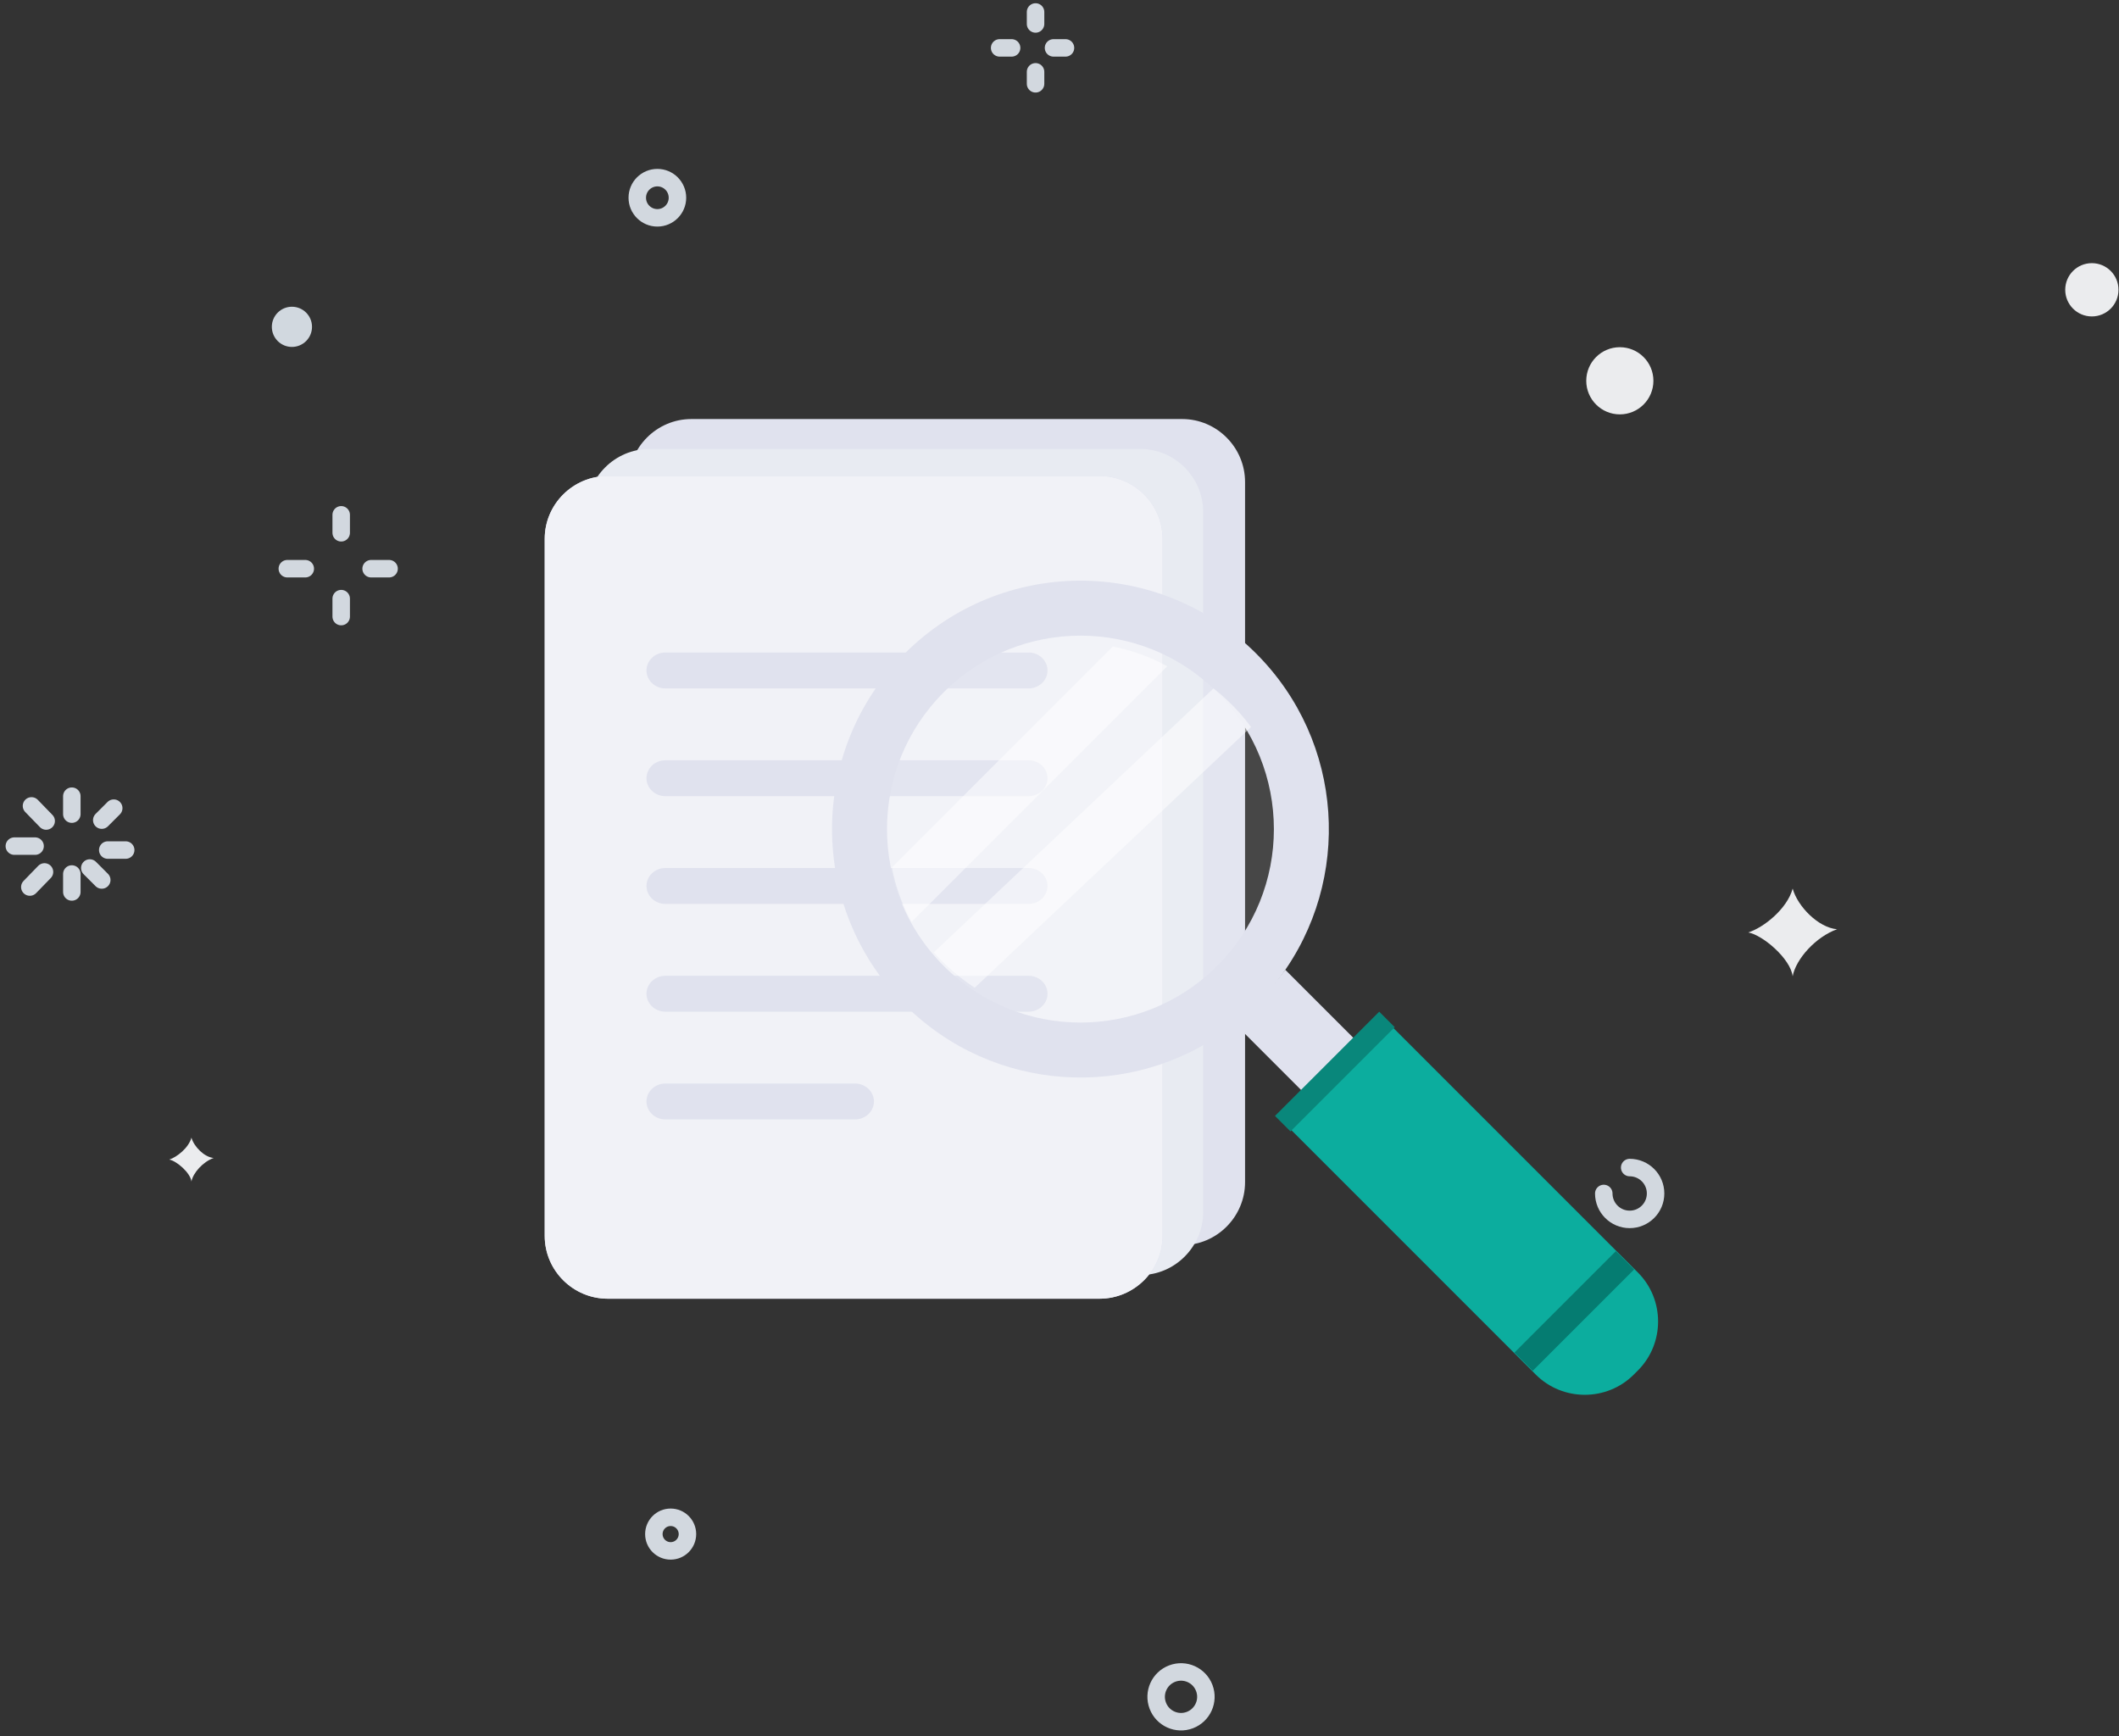<?xml version="1.0" encoding="UTF-8"?>
<svg width="354px" height="290px" viewBox="0 0 354 290" version="1.1" xmlns="http://www.w3.org/2000/svg" xmlns:xlink="http://www.w3.org/1999/xlink">
    <rect x="0" y="0" width="354" height="290" fill="#333333" stroke="none"/>
    <!-- Generator: Sketch 52.6 (67491) - http://www.bohemiancoding.com/sketch -->
    <title>Artwork</title>
    <desc>Created with Sketch.</desc>
    <g id="Empty-States" stroke="none" stroke-width="1" fill="none" fill-rule="evenodd">
        <g id="No-Search-Results" transform="translate(-21, -118)">
            <g id="Artwork" transform="translate(23, 120)">
                <g id="circle">
                    <path d="M10,131 L10,134" id="Stroke-1" stroke="#D2D8DF" stroke-width="2.921" stroke-linecap="round"></path>
                    <g id="Group-8" transform="translate(0, 132)" stroke="#D2D8DF" stroke-linecap="round" stroke-width="2.921">
                        <path d="M3.262,0.625 L5.713,3.149" id="Stroke-2"></path>
                        <path d="M0.395,7.343 L3.861,7.343" id="Stroke-4"></path>
                        <path d="M2.982,14.18 L5.433,11.657" id="Stroke-6"></path>
                    </g>
                    <path d="M10,147 L10,144" id="Stroke-9" stroke="#D2D8DF" stroke-width="2.921" stroke-linecap="round"></path>
                    <path d="M15,145 L13,143" id="Stroke-10" stroke="#D2D8DF" stroke-width="2.921" stroke-linecap="round"></path>
                    <path d="M19,140 L16,140" id="Stroke-11" stroke="#D2D8DF" stroke-width="2.921" stroke-linecap="round"></path>
                    <path d="M17,133 L15,135" id="Stroke-12" stroke="#D2D8DF" stroke-width="2.921" stroke-linecap="round"></path>
                    <path d="M171,0 L171,2" id="Stroke-13" stroke="#D2D8DF" stroke-width="2.921" stroke-linecap="round"></path>
                    <path d="M165,6 L167,6" id="Stroke-15" stroke="#D2D8DF" stroke-width="2.921" stroke-linecap="round"></path>
                    <path d="M171,12 L171,10" id="Stroke-16" stroke="#D2D8DF" stroke-width="2.921" stroke-linecap="round"></path>
                    <path d="M176,6 L174,6" id="Stroke-17" stroke="#D2D8DF" stroke-width="2.921" stroke-linecap="round"></path>
                    <path d="M55,84 L55,87" id="Stroke-18" stroke="#D2D8DF" stroke-width="2.921" stroke-linecap="round"></path>
                    <path d="M46,93 L49,93" id="Stroke-19" stroke="#D2D8DF" stroke-width="2.921" stroke-linecap="round"></path>
                    <path d="M55,101 L55,98" id="Stroke-20" stroke="#D2D8DF" stroke-width="2.921" stroke-linecap="round"></path>
                    <path d="M63,93 L60,93" id="Stroke-21" stroke="#D2D8DF" stroke-width="2.921" stroke-linecap="round"></path>
                    <g id="Group-42" transform="translate(26, 27)">
                        <path d="M244.254,166.039 C246.644,166.039 248.582,167.977 248.582,170.368 C248.582,172.759 246.644,174.697 244.254,174.697 C241.864,174.697 239.926,172.759 239.926,170.368" id="Stroke-22" stroke="#D2D8DF" stroke-width="2.921" stroke-linecap="round"></path>
                        <path d="M264.062,126.763 C266.632,125.962 270.571,122.819 271.483,119.437 C272.309,122.426 275.776,125.962 278.903,126.229 C275.383,127.476 272.017,131.179 271.483,134.088 C271.119,131.123 266.463,127.195 264.062,126.763" id="Fill-26" fill="#EBECEE"></path>
                        <path d="M0.273,164.705 C1.558,164.304 3.527,162.733 3.983,161.043 C4.396,162.536 6.129,164.304 7.693,164.439 C5.933,165.061 4.25,166.913 3.983,168.368 C3.801,166.885 1.473,164.921 0.273,164.705" id="Fill-28" fill="#EBECEE"></path>
                        <path d="M24.125,25.597 C24.125,27.452 22.622,28.954 20.769,28.954 C18.915,28.954 17.413,27.452 17.413,25.597 C17.413,23.743 18.915,22.24 20.769,22.24 C22.622,22.24 24.125,23.743 24.125,25.597" id="Fill-30" fill="#D1D8DF"></path>
                        <path d="M248.219,34.611 C248.219,37.709 245.707,40.221 242.61,40.221 C239.511,40.221 237,37.709 237,34.611 C237,31.512 239.511,29 242.61,29 C245.707,29 248.219,31.512 248.219,34.611" id="Fill-32" fill="#EBECEE"></path>
                        <path d="M325.915,19.409 C325.915,21.868 323.923,23.86 321.466,23.86 C319.008,23.86 317.017,21.868 317.017,19.409 C317.017,16.951 319.008,14.959 321.466,14.959 C323.923,14.959 325.915,16.951 325.915,19.409" id="Fill-34" fill="#EBECEE"></path>
                        <path d="M86.844,227.267 C86.844,228.817 85.589,230.073 84.039,230.073 C82.491,230.073 81.235,228.817 81.235,227.267 C81.235,225.718 82.491,224.462 84.039,224.462 C85.589,224.462 86.844,225.718 86.844,227.267 Z" id="Stroke-36" stroke="#D2D8DF" stroke-width="2.921" stroke-linecap="round"></path>
                        <path d="M85.175,4.032 C85.175,5.886 83.673,7.389 81.819,7.389 C79.966,7.389 78.463,5.886 78.463,4.032 C78.463,2.178 79.966,0.675 81.819,0.675 C83.673,0.675 85.175,2.178 85.175,4.032 Z" id="Stroke-38" stroke="#D2D8DF" stroke-width="2.921" stroke-linecap="round"></path>
                        <path d="M170.779,258.336 C168.634,259.152 166.234,258.074 165.419,255.93 C164.603,253.785 165.679,251.384 167.825,250.568 C169.968,249.752 172.368,250.829 173.184,252.974 C174.001,255.119 172.923,257.52 170.779,258.336 Z" id="Stroke-40" stroke="#D2D8DF" stroke-width="2.921" stroke-linecap="round"></path>
                    </g>
                </g>
                <g id="search" transform="translate(89, 68)">
                    <g id="documents">
                        <path d="M106.501,138 L24.496,138 C18.725,138 14,133.261 14,127.47 L14,10.527 C14,4.736 18.725,0 24.496,0 L106.501,0 C112.275,0 117,4.736 117,10.527 L117,127.47 C117,133.261 112.275,138 106.501,138" id="Fill-1" fill="#E0E2EE"></path>
                        <path d="M99.501,143 L17.496,143 C11.725,143 7,138.261 7,132.47 L7,15.527 C7,9.736 11.725,5 17.496,5 L99.501,5 C105.275,5 110,9.736 110,15.527 L110,132.47 C110,138.261 105.275,143 99.501,143" id="Fill-3" fill="#E8EBF2"></path>
                        <path d="M92.692,146.947 L10.518,146.947 C4.734,146.947 -0,142.228 -0,136.461 L-0,20.003 C-0,14.235 4.734,9.519 10.518,9.519 L92.692,9.519 C98.478,9.519 103.212,14.235 103.212,20.003 L103.212,136.461 C103.212,142.228 98.478,146.947 92.692,146.947" id="Fill-5" fill="#D8DBEA"></path>
                        <path d="M92.692,146.947 L10.518,146.947 C4.734,146.947 -0,142.228 -0,136.461 L-0,20.003 C-0,14.235 4.734,9.519 10.518,9.519 L92.692,9.519 C98.478,9.519 103.212,14.235 103.212,20.003 L103.212,136.461 C103.212,142.228 98.478,146.947 92.692,146.947" id="Fill-8" fill="#F1F2F7"></path>
                        <path d="M80.848,45 L20.152,45 C18.419,45 17,43.65 17,42.001 C17,40.35 18.419,39 20.152,39 L80.848,39 C82.581,39 84,40.35 84,42.001 C84,43.65 82.581,45 80.848,45" id="Fill-11" fill="#E0E2EE"></path>
                        <path d="M80.848,63 L20.152,63 C18.419,63 17,61.65 17,60.001 C17,58.35 18.419,57 20.152,57 L80.848,57 C82.581,57 84,58.35 84,60.001 C84,61.65 82.581,63 80.848,63" id="Fill-13" fill="#E0E2EE"></path>
                        <path d="M80.848,81 L20.152,81 C18.419,81 17,79.65 17,78.001 C17,76.352 18.419,75 20.152,75 L80.848,75 C82.581,75 84,76.352 84,78.001 C84,79.65 82.581,81 80.848,81" id="Fill-15" fill="#E0E2EE"></path>
                        <path d="M80.848,99 L20.152,99 C18.419,99 17,97.65 17,96.001 C17,94.35 18.419,93 20.152,93 L80.848,93 C82.581,93 84,94.35 84,96.001 C84,97.65 82.581,99 80.848,99" id="Fill-17" fill="#E0E2EE"></path>
                        <path d="M51.834,117 L20.166,117 C18.425,117 17,115.65 17,114.001 C17,112.35 18.425,111 20.166,111 L51.834,111 C53.575,111 55,112.35 55,114.001 C55,115.65 53.575,117 51.834,117" id="Fill-19" fill="#E0E2EE"></path>
                    </g>
                    <g transform="translate(48, 27)">
                        <path d="M67.755,66.737 C55.618,78.871 36.829,80.24 23.188,70.872 C21.445,69.653 19.786,68.284 18.239,66.737 C17.442,65.943 16.691,65.124 15.984,64.261 C14.569,62.538 13.329,60.701 12.314,58.803 C10.525,55.597 9.308,52.195 8.644,48.679 C6.501,37.651 9.705,25.781 18.239,17.252 C26.792,8.697 38.664,5.514 49.694,7.636 C53.208,8.321 56.613,9.537 59.82,11.305 C61.721,12.343 63.533,13.583 65.258,14.997 C66.119,15.702 66.938,16.455 67.732,17.252 C69.282,18.799 70.671,20.455 71.868,22.201 C81.24,35.837 79.869,54.625 67.755,66.737" id="Fill-21" fill-opacity="0.1" fill="#FFFFFF"></path>
                        <path d="M64.359,64.347 C51.732,76.975 31.27,76.973 18.641,64.347 C6.028,51.734 6.028,31.269 18.657,18.643 C31.27,6.03 51.732,6.03 64.345,18.643 C76.971,31.269 76.971,51.734 64.359,64.347 M70.839,12.156 C54.632,-4.052 28.368,-4.052 12.161,12.156 C-4.044,28.361 -4.058,54.64 12.147,70.848 C26.897,85.594 50.017,86.924 66.278,74.816 C67.867,73.632 69.396,72.305 70.855,70.848 C72.312,69.389 73.64,67.859 74.821,66.271 C86.929,50.007 85.587,26.904 70.839,12.156" id="Fill-23" fill="#E0E2EE"></path>
                        <path d="M134.622,131.942 L133.942,132.622 C129.44,137.126 122.069,137.126 117.565,132.622 L76,91.057 L93.057,74 L134.622,115.565 C139.126,120.069 139.126,127.438 134.622,131.942" id="Fill-25" fill="#0CAD9E"></path>
                        <path d="M75.717,65 L88,77.283 L79.28,86 L67,73.717 C68.621,72.509 70.179,71.154 71.67,69.668 C73.157,68.182 74.511,66.621 75.717,65" id="Fill-27" fill="#E0E2EE"></path>
                        <polygon id="Fill-29" fill="#057C71" points="134 115.054 117.051 132 114 128.946 130.946 112"></polygon>
                        <polygon id="Fill-31" fill="#09877B" points="94 74.587 76.587 92 74 89.413 91.413 72"></polygon>
                        <path d="M56,14.299 L13.296,57 C11.688,54.118 10.595,51.059 10,47.898 L46.897,11 C50.057,11.618 53.118,12.709 56,14.299" id="Fill-33" fill-opacity="0.5" fill="#FFFFFF"></path>
                        <path d="M70,24.448 L23.833,68 C22.18,66.912 20.606,65.687 19.138,64.302 C18.383,63.59 17.669,62.859 17,62.087 L63.729,18 C64.548,18.633 65.325,19.307 66.078,20.02 C67.545,21.404 68.866,22.886 70,24.448" id="Fill-35" fill-opacity="0.5" fill="#FFFFFF"></path>
                    </g>
                </g>
            </g>
        </g>
    </g>
</svg>